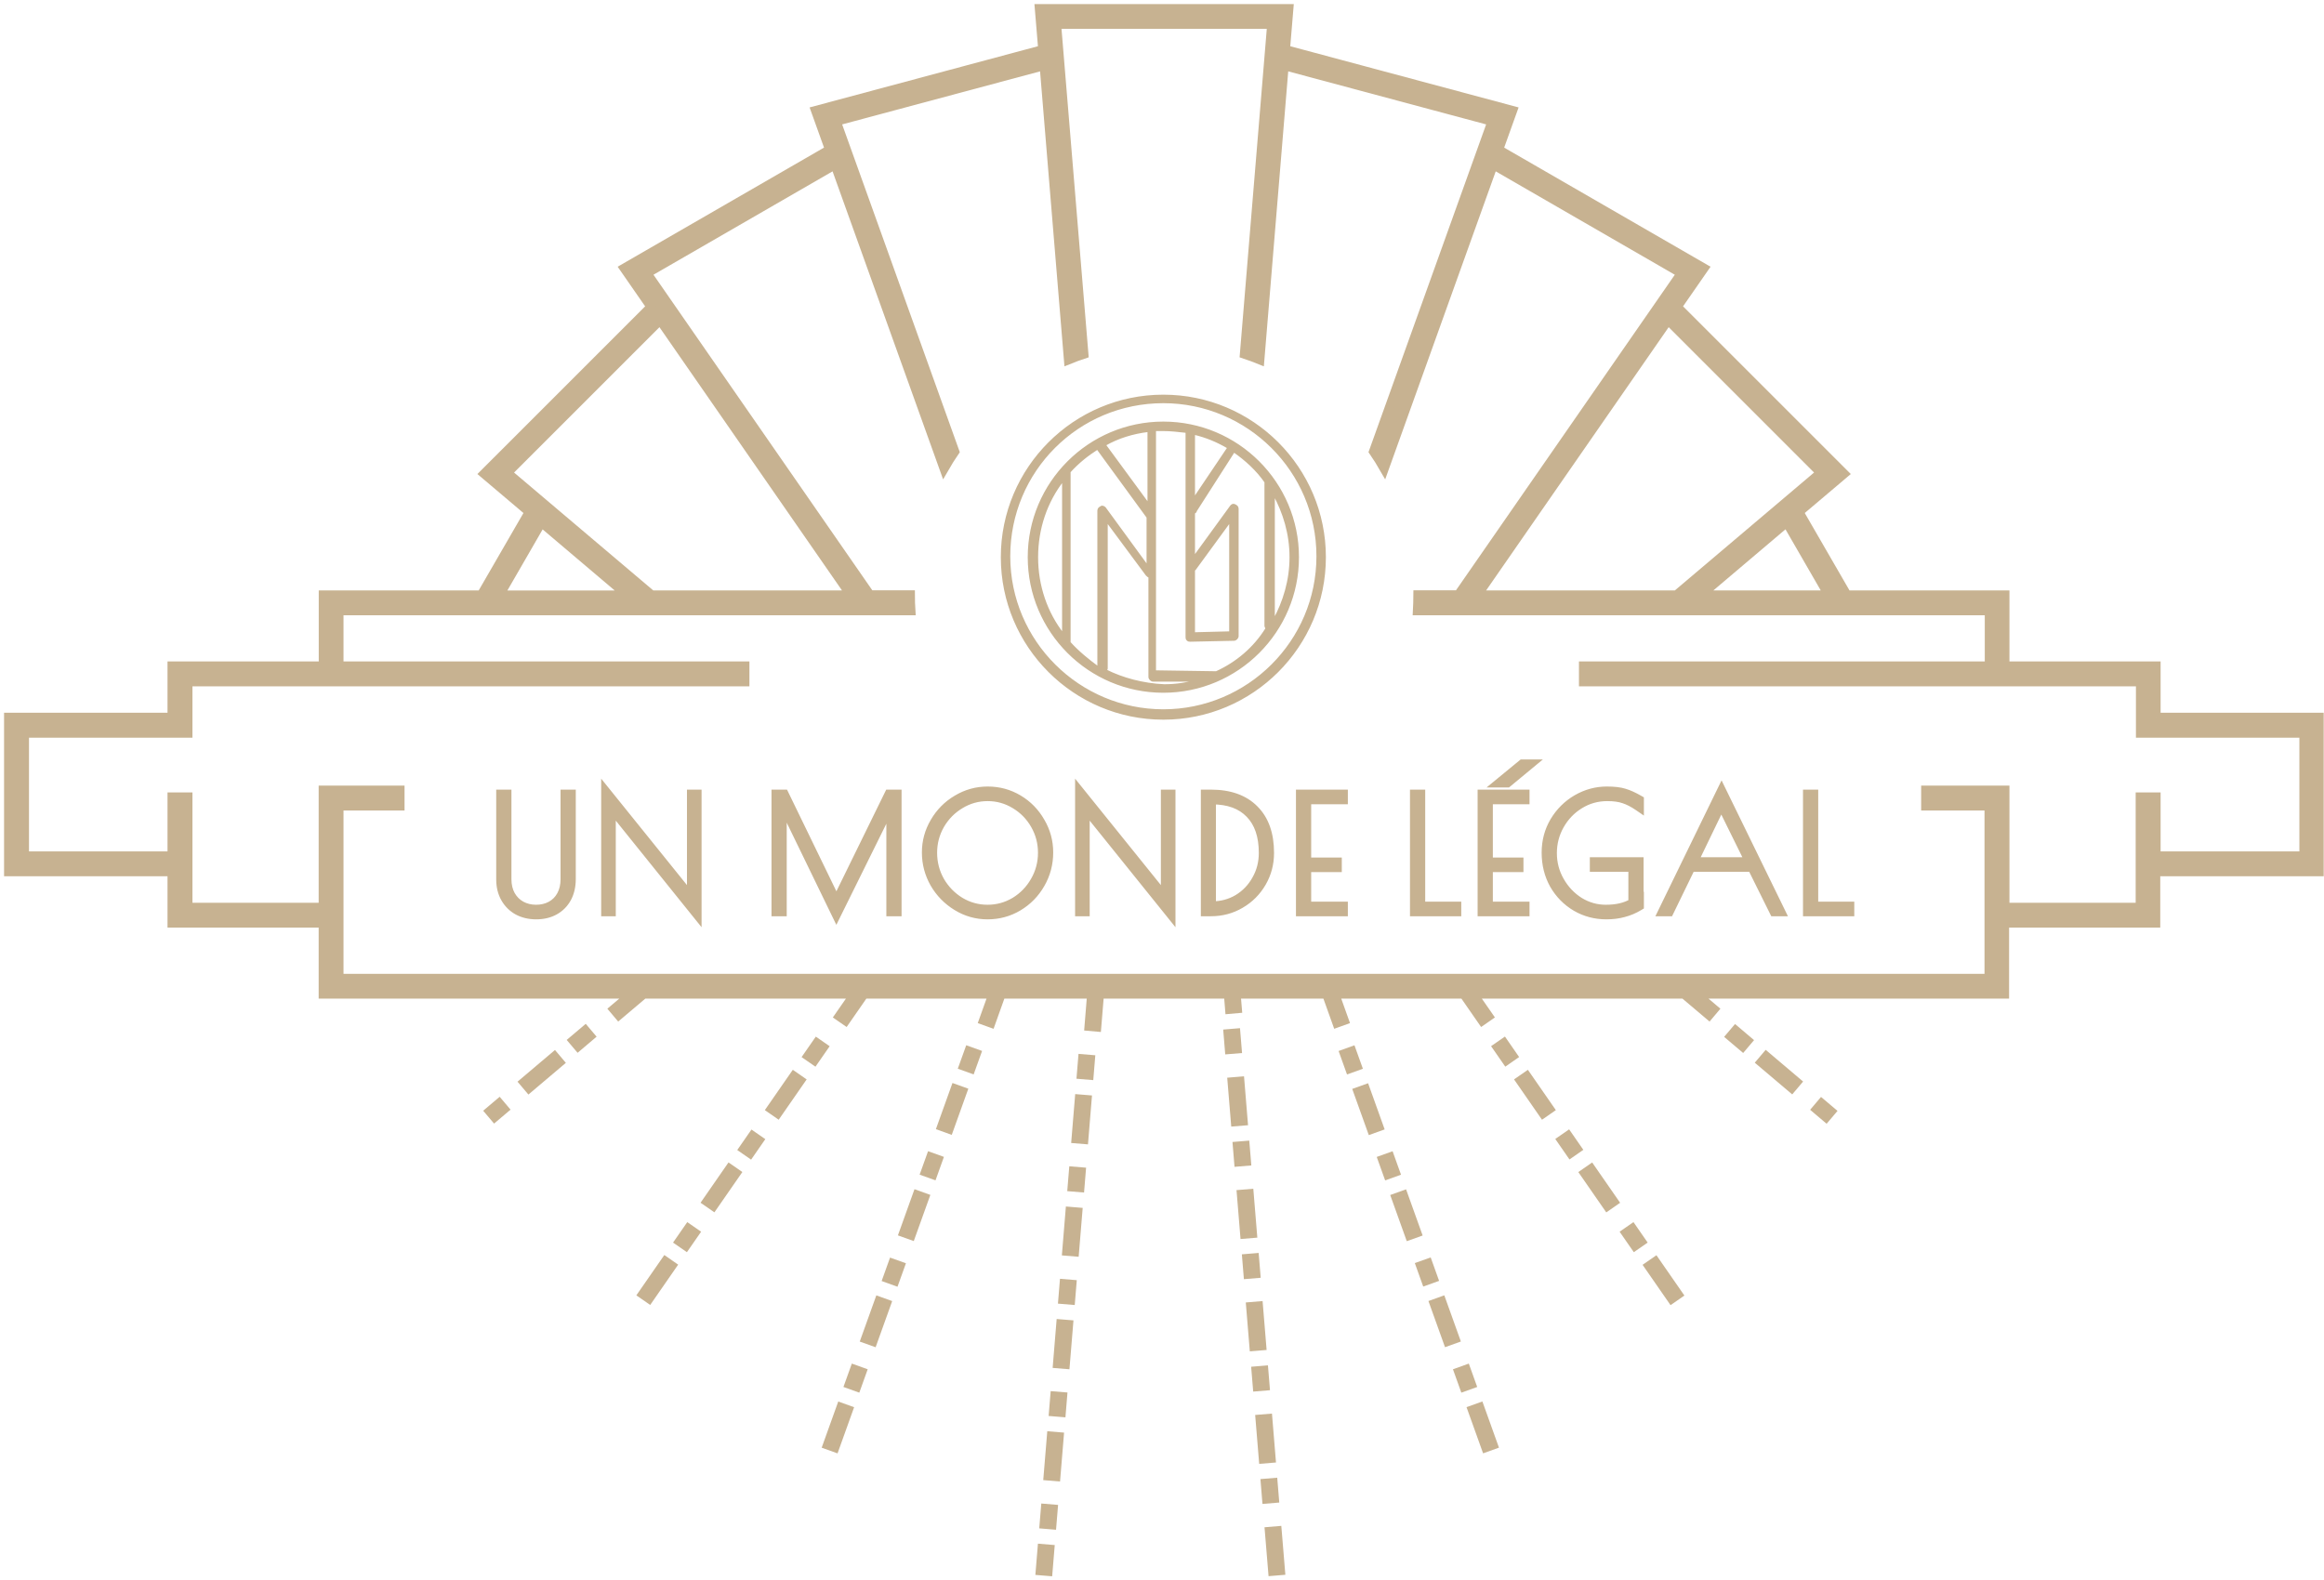 <svg width="275" height="187" viewBox="0 0 275 187" fill="none" xmlns="http://www.w3.org/2000/svg">
<path d="M148.927 154.548L147.975 154.627L148.366 159.379L149.319 159.3L148.927 154.548Z" fill="#C7B291" stroke="#C7B291" stroke-width="1.039" stroke-miterlimit="10"/>
<path d="M150.037 167.865L149.085 167.943L149.476 172.695L150.428 172.616L150.037 167.865Z" fill="#C7B291" stroke="#C7B291" stroke-width="1.039" stroke-miterlimit="10"/>
<path d="M151.143 181.154L150.191 181.233L150.584 185.985L151.536 185.906L151.143 181.154Z" fill="#C7B291" stroke="#C7B291" stroke-width="1.039" stroke-miterlimit="10"/>
<path d="M150.66 175.453L149.707 175.531L149.864 177.436L150.816 177.357L150.66 175.453Z" fill="#C7B291" stroke="#C7B291" stroke-width="1.039" stroke-miterlimit="10"/>
<path d="M148.462 148.851L147.51 148.93L147.666 150.835L148.619 150.756L148.462 148.851Z" fill="#C7B291" stroke="#C7B291" stroke-width="1.039" stroke-miterlimit="10"/>
<path d="M149.561 162.157L148.609 162.236L148.766 164.14L149.718 164.062L149.561 162.157Z" fill="#C7B291" stroke="#C7B291" stroke-width="1.039" stroke-miterlimit="10"/>
<path d="M146.73 127.947L145.777 128.026L146.169 132.777L147.121 132.699L146.73 127.947Z" fill="#C7B291" stroke="#C7B291" stroke-width="1.039" stroke-miterlimit="10"/>
<path d="M146.254 122.25L145.302 122.329L145.458 124.233L146.411 124.155L146.254 122.25Z" fill="#C7B291" stroke="#C7B291" stroke-width="1.039" stroke-miterlimit="10"/>
<path d="M147.829 141.253L146.877 141.331L147.268 146.083L148.22 146.005L147.829 141.253Z" fill="#C7B291" stroke="#C7B291" stroke-width="1.039" stroke-miterlimit="10"/>
<path d="M147.352 135.556L146.4 135.634L146.557 137.539L147.509 137.461L147.352 135.556Z" fill="#C7B291" stroke="#C7B291" stroke-width="1.039" stroke-miterlimit="10"/>
<path d="M123.295 183.261L123.076 185.922L124.028 186L124.248 183.339L123.295 183.261Z" fill="#C7B291" stroke="#C7B291" stroke-width="1.039" stroke-miterlimit="10"/>
<path d="M124.4 169.953L124.008 174.704L124.96 174.783L125.352 170.031L124.4 169.953Z" fill="#C7B291" stroke="#C7B291" stroke-width="1.039" stroke-miterlimit="10"/>
<path d="M123.691 178.508L123.534 180.413L124.486 180.492L124.643 178.587L123.691 178.508Z" fill="#C7B291" stroke="#C7B291" stroke-width="1.039" stroke-miterlimit="10"/>
<path d="M128.096 125.293L127.939 127.197L128.891 127.276L129.048 125.371L128.096 125.293Z" fill="#C7B291" stroke="#C7B291" stroke-width="1.039" stroke-miterlimit="10"/>
<path d="M125.511 156.67L125.12 161.422L126.072 161.5L126.464 156.748L125.511 156.67Z" fill="#C7B291" stroke="#C7B291" stroke-width="1.039" stroke-miterlimit="10"/>
<path d="M124.802 165.205L124.645 167.11L125.598 167.188L125.755 165.283L124.802 165.205Z" fill="#C7B291" stroke="#C7B291" stroke-width="1.039" stroke-miterlimit="10"/>
<path d="M126.602 143.355L126.211 148.107L127.163 148.185L127.555 143.434L126.602 143.355Z" fill="#C7B291" stroke="#C7B291" stroke-width="1.039" stroke-miterlimit="10"/>
<path d="M127.005 138.597L126.848 140.502L127.801 140.58L127.957 138.675L127.005 138.597Z" fill="#C7B291" stroke="#C7B291" stroke-width="1.039" stroke-miterlimit="10"/>
<path d="M125.904 151.911L125.747 153.816L126.699 153.894L126.856 151.989L125.904 151.911Z" fill="#C7B291" stroke="#C7B291" stroke-width="1.039" stroke-miterlimit="10"/>
<path d="M127.704 130.051L127.312 134.803L128.265 134.881L128.656 130.129L127.704 130.051Z" fill="#C7B291" stroke="#C7B291" stroke-width="1.039" stroke-miterlimit="10"/>
<path d="M99.505 166.539L97.894 171.026L98.794 171.349L100.404 166.862L99.505 166.539Z" fill="#C7B291" stroke="#C7B291" stroke-width="1.039" stroke-miterlimit="10"/>
<path d="M113.019 128.841L111.409 133.329L112.308 133.652L113.918 129.164L113.019 128.841Z" fill="#C7B291" stroke="#C7B291" stroke-width="1.039" stroke-miterlimit="10"/>
<path d="M110.131 136.913L109.485 138.712L110.385 139.035L111.03 137.236L110.131 136.913Z" fill="#C7B291" stroke="#C7B291" stroke-width="1.039" stroke-miterlimit="10"/>
<path d="M114.647 124.374L114.001 126.173L114.9 126.496L115.546 124.697L114.647 124.374Z" fill="#C7B291" stroke="#C7B291" stroke-width="1.039" stroke-miterlimit="10"/>
<path d="M108.524 141.412L106.914 145.899L107.813 146.222L109.424 141.735L108.524 141.412Z" fill="#C7B291" stroke="#C7B291" stroke-width="1.039" stroke-miterlimit="10"/>
<path d="M105.634 149.504L104.989 151.303L105.888 151.626L106.534 149.827L105.634 149.504Z" fill="#C7B291" stroke="#C7B291" stroke-width="1.039" stroke-miterlimit="10"/>
<path d="M104.01 153.979L102.399 158.466L103.299 158.789L104.909 154.301L104.01 153.979Z" fill="#C7B291" stroke="#C7B291" stroke-width="1.039" stroke-miterlimit="10"/>
<path d="M101.111 162.051L100.469 163.84L101.369 164.163L102.011 162.374L101.111 162.051Z" fill="#C7B291" stroke="#C7B291" stroke-width="1.039" stroke-miterlimit="10"/>
<path d="M93.944 127.338L91.227 131.256L92.012 131.801L94.729 127.883L93.944 127.338Z" fill="#C7B291" stroke="#C7B291" stroke-width="1.039" stroke-miterlimit="10"/>
<path d="M86.336 138.3L83.62 142.218L84.405 142.762L87.122 138.844L86.336 138.3Z" fill="#C7B291" stroke="#C7B291" stroke-width="1.039" stroke-miterlimit="10"/>
<path d="M78.74 149.261L76.023 153.179L76.808 153.724L79.525 149.806L78.74 149.261Z" fill="#C7B291" stroke="#C7B291" stroke-width="1.039" stroke-miterlimit="10"/>
<path d="M89.052 134.41L87.962 135.98L88.748 136.525L89.837 134.954L89.052 134.41Z" fill="#C7B291" stroke="#C7B291" stroke-width="1.039" stroke-miterlimit="10"/>
<path d="M96.666 123.411L95.576 124.982L96.362 125.526L97.451 123.956L96.666 123.411Z" fill="#C7B291" stroke="#C7B291" stroke-width="1.039" stroke-miterlimit="10"/>
<path d="M81.455 145.364L80.366 146.934L81.151 147.479L82.241 145.908L81.455 145.364Z" fill="#C7B291" stroke="#C7B291" stroke-width="1.039" stroke-miterlimit="10"/>
<path d="M59.065 130.54L57.908 131.52L58.525 132.249L59.683 131.27L59.065 130.54Z" fill="#C7B291" stroke="#C7B291" stroke-width="1.039" stroke-miterlimit="10"/>
<path d="M65.61 125.003L61.971 128.083L62.588 128.813L66.227 125.732L65.61 125.003Z" fill="#C7B291" stroke="#C7B291" stroke-width="1.039" stroke-miterlimit="10"/>
<path d="M69.249 121.907L67.79 123.142L68.407 123.871L69.866 122.636L69.249 121.907Z" fill="#C7B291" stroke="#C7B291" stroke-width="1.039" stroke-miterlimit="10"/>
<path d="M173.492 162.051L172.593 162.374L173.234 164.163L174.134 163.841L173.492 162.051Z" fill="#C7B291" stroke="#C7B291" stroke-width="1.039" stroke-miterlimit="10"/>
<path d="M175.098 166.534L174.199 166.857L175.809 171.345L176.709 171.022L175.098 166.534Z" fill="#C7B291" stroke="#C7B291" stroke-width="1.039" stroke-miterlimit="10"/>
<path d="M159.961 124.38L159.062 124.703L159.707 126.502L160.607 126.179L159.961 124.38Z" fill="#C7B291" stroke="#C7B291" stroke-width="1.039" stroke-miterlimit="10"/>
<path d="M166.068 141.426L165.169 141.748L166.778 146.236L167.678 145.914L166.068 141.426Z" fill="#C7B291" stroke="#C7B291" stroke-width="1.039" stroke-miterlimit="10"/>
<path d="M161.574 128.869L160.674 129.192L162.284 133.68L163.183 133.357L161.574 128.869Z" fill="#C7B291" stroke="#C7B291" stroke-width="1.039" stroke-miterlimit="10"/>
<path d="M170.592 153.972L169.692 154.295L171.303 158.783L172.202 158.46L170.592 153.972Z" fill="#C7B291" stroke="#C7B291" stroke-width="1.039" stroke-miterlimit="10"/>
<path d="M164.473 136.919L163.574 137.242L164.219 139.041L165.118 138.718L164.473 136.919Z" fill="#C7B291" stroke="#C7B291" stroke-width="1.039" stroke-miterlimit="10"/>
<path d="M168.98 149.484L168.08 149.806L168.725 151.605L169.625 151.283L168.98 149.484Z" fill="#C7B291" stroke="#C7B291" stroke-width="1.039" stroke-miterlimit="10"/>
<path d="M195.876 149.284L195.091 149.828L197.807 153.747L198.593 153.202L195.876 149.284Z" fill="#C7B291" stroke="#C7B291" stroke-width="1.039" stroke-miterlimit="10"/>
<path d="M180.665 127.339L179.88 127.883L182.596 131.802L183.381 131.257L180.665 127.339Z" fill="#C7B291" stroke="#C7B291" stroke-width="1.039" stroke-miterlimit="10"/>
<path d="M188.271 138.306L187.486 138.851L190.202 142.769L190.987 142.224L188.271 138.306Z" fill="#C7B291" stroke="#C7B291" stroke-width="1.039" stroke-miterlimit="10"/>
<path d="M193.158 145.364L192.373 145.909L193.461 147.479L194.247 146.935L193.158 145.364Z" fill="#C7B291" stroke="#C7B291" stroke-width="1.039" stroke-miterlimit="10"/>
<path d="M185.545 134.387L184.759 134.932L185.848 136.503L186.634 135.958L185.545 134.387Z" fill="#C7B291" stroke="#C7B291" stroke-width="1.039" stroke-miterlimit="10"/>
<path d="M177.949 123.404L177.163 123.949L178.252 125.52L179.037 124.975L177.949 123.404Z" fill="#C7B291" stroke="#C7B291" stroke-width="1.039" stroke-miterlimit="10"/>
<path d="M208.993 124.984L208.375 125.714L212.014 128.795L212.631 128.066L208.993 124.984Z" fill="#C7B291" stroke="#C7B291" stroke-width="1.039" stroke-miterlimit="10"/>
<path d="M215.544 130.559L214.927 131.288L216.084 132.269L216.702 131.539L215.544 130.559Z" fill="#C7B291" stroke="#C7B291" stroke-width="1.039" stroke-miterlimit="10"/>
<path d="M205.368 121.928L204.75 122.657L206.209 123.893L206.827 123.163L205.368 121.928Z" fill="#C7B291" stroke="#C7B291" stroke-width="1.039" stroke-miterlimit="10"/>
<path d="M255.146 84.877V78.801H237.259V70.397H218.551L212.89 60.602L218.24 56.073L198.483 36.317L201.662 31.736L177.355 17.703L179.017 13.07L152.125 5.861L152.53 1H122.968L123.373 5.861L96.48 13.07L98.142 17.703L73.836 31.736L77.014 36.317L57.258 56.073L62.607 60.602L56.946 70.397H38.238V78.801H20.341V84.877H1V103.19H20.341V109.267H38.228V117.67H74.698L72.6 119.446L73.213 120.173L76.173 117.67H101.092L99.274 120.288L100.053 120.828L102.245 117.67H117.473L116.361 120.776L117.255 121.098L118.48 117.67H129.158L128.847 121.493L129.792 121.576L130.114 117.67H145.342L145.487 119.477L146.432 119.394L146.287 117.67H156.965L158.191 121.098L159.084 120.776L157.973 117.67H173.201L175.392 120.828L176.171 120.288L174.354 117.67H199.273L202.233 120.173L202.846 119.446L200.748 117.67H237.217V109.267H255.104V103.19H274.445V84.877H255.104H255.146ZM216.349 70.397H201.329L211.415 61.849L216.349 70.397ZM215.425 55.959L198.379 70.397H174.863L197.382 37.916L215.425 55.959ZM60.062 55.959L78.105 37.916L100.625 70.397H77.108L60.062 55.959ZM64.072 61.859L74.158 70.408H59.138L64.072 61.859ZM272.586 101.289H255.146V94.309H253.235V102.972V107.366H237.259V93.499H227.851V95.41H235.348V108.872V115.78H40.129V108.872V95.41H47.35V93.499H38.228V107.366H22.252V102.972V94.309H20.341V101.289H2.911V86.789H22.252V80.712H88.16V78.801H40.129V72.298H107.802C107.761 71.665 107.74 71.031 107.74 70.387H102.951L76.578 32.349L98.796 19.52L111.708 55.502C112.113 54.796 112.539 54.11 112.996 53.445L98.973 14.368L123.539 7.783L126.416 42.611C127.029 42.362 127.642 42.134 128.275 41.926L125.045 2.901H150.463L147.232 41.926C147.856 42.134 148.479 42.362 149.092 42.611L151.969 7.783L176.535 14.368L162.512 53.445C162.969 54.11 163.395 54.796 163.8 55.502L176.711 19.52L198.93 32.349L172.557 70.387H167.768C167.768 71.031 167.737 71.665 167.706 72.298H235.379V78.801H187.358V80.712H253.266V86.789H272.607V101.289H272.586Z" fill="#C7B291" stroke="#C7B291" stroke-width="1.039" stroke-miterlimit="10"/>
<path d="M63.452 108.212C62.655 108.212 61.944 108.047 61.319 107.716C60.694 107.372 60.203 106.888 59.848 106.263C59.492 105.638 59.315 104.908 59.315 104.075V94.053H59.922V104.056C59.922 104.792 60.075 105.435 60.381 105.987C60.688 106.526 61.105 106.943 61.632 107.237C62.171 107.532 62.772 107.679 63.434 107.679C64.096 107.679 64.69 107.538 65.218 107.256C65.757 106.962 66.174 106.545 66.468 106.005C66.774 105.454 66.928 104.804 66.928 104.056V94.053H67.534V104.038C67.534 104.884 67.363 105.625 67.02 106.263C66.676 106.888 66.192 107.372 65.567 107.716C64.954 108.047 64.249 108.212 63.452 108.212ZM72.269 95.432V107.844H71.736V93.85L81.886 106.447V94.053H82.42V108.047L72.269 95.432ZM106.086 94.053V107.844H105.479V94.935L98.969 108.102L92.496 94.77V107.844H91.89V94.053H92.754L98.969 106.851L105.24 94.053H106.086ZM116.857 108.212C115.57 108.212 114.375 107.875 113.272 107.201C112.168 106.526 111.292 105.631 110.642 104.516C110.004 103.388 109.686 102.18 109.686 100.893C109.686 99.618 110.011 98.429 110.66 97.326C111.31 96.21 112.187 95.328 113.29 94.678C114.393 94.016 115.589 93.685 116.876 93.685C118.175 93.685 119.371 94.01 120.462 94.659C121.553 95.309 122.417 96.192 123.054 97.307C123.704 98.411 124.029 99.606 124.029 100.893C124.029 102.217 123.704 103.443 123.054 104.571C122.417 105.687 121.547 106.575 120.443 107.237C119.352 107.887 118.157 108.212 116.857 108.212ZM116.857 107.679C118.034 107.679 119.125 107.378 120.131 106.778C121.136 106.165 121.933 105.343 122.521 104.314C123.122 103.272 123.422 102.144 123.422 100.93C123.422 99.729 123.128 98.613 122.54 97.583C121.951 96.553 121.154 95.738 120.149 95.138C119.144 94.525 118.053 94.218 116.876 94.218C115.687 94.218 114.589 94.525 113.584 95.138C112.579 95.738 111.776 96.553 111.175 97.583C110.587 98.613 110.293 99.729 110.293 100.93C110.293 102.144 110.587 103.272 111.175 104.314C111.776 105.343 112.579 106.165 113.584 106.778C114.589 107.378 115.68 107.679 116.857 107.679ZM128.347 95.432V107.844H127.813V93.85L137.964 106.447V94.053H138.497V108.047L128.347 95.432ZM142.695 94.053H143.283C145.477 94.053 147.169 94.653 148.358 95.855C149.56 97.044 150.16 98.742 150.16 100.948C150.16 102.211 149.854 103.37 149.241 104.424C148.628 105.478 147.794 106.312 146.74 106.925C145.698 107.538 144.546 107.844 143.283 107.844H142.695V94.053ZM143.43 107.274C144.558 107.274 145.588 106.998 146.519 106.447C147.451 105.883 148.187 105.117 148.726 104.148C149.278 103.18 149.554 102.113 149.554 100.948C149.554 98.913 149.02 97.35 147.954 96.259C146.9 95.156 145.392 94.604 143.43 94.604H143.283V107.274H143.43ZM153.948 94.053H158.895V94.586H154.555V102.089H158.178V102.622H154.555V107.311H158.895V107.844H153.948V94.053ZM167.441 94.053H168.048V107.311H172.314V107.844H167.441V94.053ZM175.445 94.053H180.391V94.586H176.052V102.089H179.674V102.622H176.052V107.311H180.391V107.844H175.445V94.053ZM180.152 90.485H180.906L178.35 92.6H177.578L180.152 90.485ZM190.193 94.218C188.979 94.218 187.87 94.531 186.865 95.156C185.872 95.769 185.081 96.596 184.493 97.638C183.916 98.668 183.628 99.778 183.628 100.967C183.628 102.168 183.922 103.284 184.511 104.314C185.099 105.343 185.878 106.165 186.846 106.778C187.827 107.378 188.881 107.679 190.009 107.679C190.671 107.679 191.26 107.617 191.775 107.495C192.302 107.372 192.804 107.176 193.282 106.906V102.585H188.722V102.052H193.889V106.52L193.926 106.502V107.182C193.338 107.538 192.731 107.795 192.106 107.955C191.493 108.126 190.818 108.212 190.083 108.212C188.796 108.212 187.613 107.899 186.534 107.274C185.455 106.637 184.597 105.766 183.959 104.663C183.334 103.547 183.021 102.297 183.021 100.912C183.021 99.575 183.346 98.356 183.996 97.252C184.658 96.149 185.535 95.278 186.626 94.641C187.729 94.004 188.9 93.685 190.138 93.685C190.996 93.685 191.676 93.764 192.179 93.924C192.682 94.071 193.264 94.335 193.926 94.715V95.395C193.301 94.966 192.718 94.665 192.179 94.494C191.652 94.31 190.99 94.218 190.193 94.218ZM210.61 107.844H209.966L207.355 102.585H200.036L197.48 107.844H196.837L203.714 93.722L210.61 107.844ZM207.135 102.052L203.677 95.046L200.294 102.052H207.135ZM213.947 94.053H214.554V107.311H218.82V107.844H213.947V94.053Z" fill="#C7B291"/>
<path d="M61.319 107.716L61.032 108.239L61.04 108.243L61.319 107.716ZM59.848 106.263L59.329 106.558L59.848 106.263ZM59.315 94.053V93.455H58.717V94.053H59.315ZM59.922 94.053H60.519V93.455H59.922V94.053ZM60.381 105.987L59.859 106.277L59.862 106.282L60.381 105.987ZM61.632 107.237L61.34 107.759L61.346 107.762L61.632 107.237ZM65.218 107.256L65.499 107.782L65.504 107.78L65.218 107.256ZM66.468 106.005L65.946 105.715L65.944 105.719L66.468 106.005ZM66.928 94.053V93.455H66.33V94.053H66.928ZM67.534 94.053H68.132V93.455H67.534V94.053ZM67.02 106.263L67.543 106.55L67.546 106.546L67.02 106.263ZM65.567 107.716L65.851 108.241L65.854 108.239L65.567 107.716ZM63.452 107.615C62.74 107.615 62.127 107.468 61.599 107.188L61.04 108.243C61.761 108.625 62.57 108.809 63.452 108.809V107.615ZM61.606 107.192C61.079 106.902 60.669 106.498 60.367 105.968L59.329 106.558C59.738 107.278 60.309 107.842 61.032 108.239L61.606 107.192ZM60.367 105.968C60.07 105.446 59.912 104.821 59.912 104.075H58.717C58.717 104.995 58.914 105.829 59.329 106.558L60.367 105.968ZM59.912 104.075V94.053H58.717V104.075H59.912ZM59.315 94.65H59.922V93.455H59.315V94.65ZM59.324 94.053V104.056H60.519V94.053H59.324ZM59.324 104.056C59.324 104.876 59.496 105.623 59.859 106.277L60.903 105.697C60.654 105.248 60.519 104.707 60.519 104.056H59.324ZM59.862 106.282C60.221 106.914 60.715 107.41 61.341 107.759L61.923 106.716C61.494 106.476 61.155 106.139 60.901 105.692L59.862 106.282ZM61.346 107.762C61.98 108.108 62.68 108.276 63.434 108.276V107.081C62.864 107.081 62.363 106.956 61.918 106.713L61.346 107.762ZM63.434 108.276C64.183 108.276 64.876 108.116 65.499 107.782L64.936 106.729C64.504 106.96 64.008 107.081 63.434 107.081V108.276ZM65.504 107.78C66.144 107.431 66.643 106.931 66.992 106.291L65.944 105.719C65.704 106.158 65.37 106.492 64.931 106.731L65.504 107.78ZM66.99 106.295C67.354 105.64 67.525 104.887 67.525 104.056H66.33C66.33 104.721 66.195 105.267 65.946 105.715L66.99 106.295ZM67.525 104.056V94.053H66.33V104.056H67.525ZM66.928 94.65H67.534V93.455H66.928V94.65ZM66.937 94.053V104.038H68.132V94.053H66.937ZM66.937 104.038C66.937 104.801 66.783 105.443 66.494 105.98L67.546 106.546C67.943 105.808 68.132 104.966 68.132 104.038H66.937ZM66.496 105.975C66.207 106.501 65.805 106.903 65.279 107.192L65.854 108.239C66.579 107.841 67.145 107.275 67.543 106.55L66.496 105.975ZM65.283 107.19C64.769 107.467 64.164 107.615 63.452 107.615V108.809C64.334 108.809 65.139 108.626 65.851 108.241L65.283 107.19ZM72.269 95.432L72.734 95.057L71.672 93.737V95.432H72.269ZM72.269 107.844V108.442H72.866V107.844H72.269ZM71.736 107.844H71.138V108.442H71.736V107.844ZM71.736 93.85L72.201 93.475L71.138 92.157V93.85H71.736ZM81.886 106.447L81.421 106.821L82.484 108.14V106.447H81.886ZM81.886 94.053V93.455H81.289V94.053H81.886ZM82.42 94.053H83.017V93.455H82.42V94.053ZM82.42 108.047L81.954 108.421L83.017 109.742V108.047H82.42ZM71.672 95.432V107.844H72.866V95.432H71.672ZM72.269 107.247H71.736V108.442H72.269V107.247ZM72.333 107.844V93.85H71.138V107.844H72.333ZM71.271 94.225L81.421 106.821L82.352 106.072L72.201 93.475L71.271 94.225ZM82.484 106.447V94.053H81.289V106.447H82.484ZM81.886 94.65H82.42V93.455H81.886V94.65ZM81.822 94.053V108.047H83.017V94.053H81.822ZM82.885 107.672L72.734 95.057L71.804 95.806L81.954 108.421L82.885 107.672ZM106.086 94.053H106.683V93.455H106.086V94.053ZM106.086 107.844V108.442H106.683V107.844H106.086ZM105.479 107.844H104.882V108.442H105.479V107.844ZM105.479 94.935H106.076L104.944 94.671L105.479 94.935ZM98.969 108.102L98.432 108.363L98.965 109.459L99.505 108.366L98.969 108.102ZM92.496 94.77L93.034 94.509L91.899 94.77H92.496ZM92.496 107.844V108.442H93.094V107.844H92.496ZM91.89 107.844H91.292V108.442H91.89V107.844ZM91.89 94.053V93.455H91.292V94.053H91.89ZM92.754 94.053L93.291 93.792L93.128 93.455H92.754V94.053ZM98.969 106.851L98.432 107.112L98.967 108.214L99.506 107.114L98.969 106.851ZM105.24 94.053V93.455H104.868L104.704 93.79L105.24 94.053ZM105.489 94.053V107.844H106.683V94.053H105.489ZM106.086 107.247H105.479V108.442H106.086V107.247ZM106.076 107.844V94.935H104.882V107.844H106.076ZM104.944 94.671L98.434 107.837L99.505 108.366L106.015 95.2L104.944 94.671ZM99.507 107.841L93.034 94.509L91.959 95.031L98.432 108.363L99.507 107.841ZM91.899 94.77V107.844H93.094V94.77H91.899ZM92.496 107.247H91.89V108.442H92.496V107.247ZM92.487 107.844V94.053H91.292V107.844H92.487ZM91.89 94.65H92.754V93.455H91.89V94.65ZM92.217 94.314L98.432 107.112L99.507 106.59L93.291 93.792L92.217 94.314ZM99.506 107.114L105.776 94.315L104.704 93.79L98.433 106.588L99.506 107.114ZM105.24 94.65H106.086V93.455H105.24V94.65ZM113.272 107.201L112.96 107.71L113.272 107.201ZM110.642 104.516L110.122 104.81L110.126 104.816L110.642 104.516ZM110.66 97.326L111.175 97.629L111.176 97.626L110.66 97.326ZM113.29 94.678L113.593 95.192L113.597 95.19L113.29 94.678ZM120.462 94.659L120.156 95.173V95.173L120.462 94.659ZM123.054 97.307L122.536 97.604L122.54 97.611L123.054 97.307ZM123.054 104.571L122.537 104.273L122.536 104.275L123.054 104.571ZM120.443 107.237L120.749 107.751L120.75 107.75L120.443 107.237ZM120.131 106.778L120.437 107.29L120.442 107.288L120.131 106.778ZM122.521 104.314L122.004 104.015L122.003 104.017L122.521 104.314ZM122.54 97.583L123.058 97.287V97.287L122.54 97.583ZM120.149 95.138L119.838 95.647L119.843 95.65L120.149 95.138ZM113.584 95.138L113.891 95.65L113.895 95.647L113.584 95.138ZM111.175 97.583L110.659 97.282L110.657 97.287L111.175 97.583ZM111.175 104.314L110.655 104.607L110.659 104.615L111.175 104.314ZM113.584 106.778L113.273 107.288L113.278 107.29L113.584 106.778ZM116.857 107.615C115.681 107.615 114.593 107.308 113.583 106.691L112.96 107.71C114.157 108.442 115.46 108.809 116.857 108.809V107.615ZM113.583 106.691C112.564 106.068 111.758 105.245 111.158 104.215L110.126 104.816C110.825 106.018 111.772 106.984 112.96 107.71L113.583 106.691ZM111.162 104.222C110.575 103.183 110.283 102.077 110.283 100.893H109.088C109.088 102.284 109.434 103.593 110.122 104.81L111.162 104.222ZM110.283 100.893C110.283 99.725 110.579 98.641 111.175 97.629L110.146 97.023C109.442 98.218 109.088 99.511 109.088 100.893H110.283ZM111.176 97.626C111.775 96.599 112.579 95.79 113.593 95.192L112.987 94.163C111.795 94.865 110.845 95.822 110.144 97.025L111.176 97.626ZM113.597 95.19C114.608 94.584 115.697 94.282 116.876 94.282V93.088C115.48 93.088 114.179 93.448 112.983 94.166L113.597 95.19ZM116.876 94.282C118.07 94.282 119.16 94.579 120.156 95.173L120.767 94.146C119.581 93.44 118.28 93.088 116.876 93.088V94.282ZM120.156 95.173C121.157 95.769 121.949 96.576 122.536 97.604L123.573 97.011C122.885 95.807 121.948 94.849 120.767 94.146L120.156 95.173ZM122.54 97.611C123.135 98.621 123.432 99.712 123.432 100.893H124.626C124.626 99.5 124.273 98.2 123.569 97.004L122.54 97.611ZM123.432 100.893C123.432 102.114 123.133 103.237 122.537 104.273L123.572 104.869C124.275 103.649 124.626 102.32 124.626 100.893H123.432ZM122.536 104.275C121.949 105.301 121.152 106.116 120.136 106.725L120.75 107.75C121.941 107.035 122.885 106.072 123.573 104.867L122.536 104.275ZM120.138 106.724C119.141 107.318 118.052 107.615 116.857 107.615V108.809C118.262 108.809 119.563 108.457 120.749 107.751L120.138 106.724ZM116.857 108.276C118.142 108.276 119.339 107.947 120.437 107.29L119.824 106.265C118.912 106.81 117.927 107.081 116.857 107.081V108.276ZM120.442 107.288C121.534 106.622 122.402 105.727 123.04 104.61L122.003 104.017C121.464 104.96 120.738 105.708 119.82 106.268L120.442 107.288ZM123.039 104.612C123.692 103.478 124.019 102.247 124.019 100.93H122.825C122.825 102.04 122.552 103.065 122.004 104.015L123.039 104.612ZM124.019 100.93C124.019 99.626 123.699 98.408 123.058 97.287L122.021 97.88C122.557 98.818 122.825 99.831 122.825 100.93H124.019ZM123.058 97.287C122.419 96.169 121.55 95.279 120.455 94.625L119.843 95.65C120.759 96.198 121.483 96.938 122.021 97.88L123.058 97.287ZM120.46 94.628C119.361 93.957 118.162 93.621 116.876 93.621V94.815C117.943 94.815 118.926 95.092 119.838 95.647L120.46 94.628ZM116.876 93.621C115.578 93.621 114.373 93.957 113.273 94.628L113.895 95.647C114.806 95.092 115.795 94.815 116.876 94.815V93.621ZM113.278 94.625C112.184 95.278 111.31 96.167 110.659 97.282L111.691 97.884C112.242 96.94 112.973 96.198 113.891 95.65L113.278 94.625ZM110.657 97.287C110.016 98.408 109.695 99.626 109.695 100.93H110.89C110.89 99.831 111.158 98.818 111.694 97.88L110.657 97.287ZM109.695 100.93C109.695 102.245 110.015 103.474 110.655 104.607L111.695 104.02C111.158 103.069 110.89 102.042 110.89 100.93H109.695ZM110.659 104.615C111.309 105.729 112.182 106.622 113.273 107.288L113.895 106.268C112.976 105.707 112.243 104.958 111.691 104.013L110.659 104.615ZM113.278 107.29C114.376 107.947 115.573 108.276 116.857 108.276V107.081C115.788 107.081 114.803 106.81 113.891 106.265L113.278 107.29ZM128.347 95.432L128.812 95.057L127.749 93.737V95.432H128.347ZM128.347 107.844V108.442H128.944V107.844H128.347ZM127.813 107.844H127.216V108.442H127.813V107.844ZM127.813 93.85L128.278 93.475L127.216 92.157V93.85H127.813ZM137.964 106.447L137.499 106.821L138.561 108.14V106.447H137.964ZM137.964 94.053V93.455H137.367V94.053H137.964ZM138.497 94.053H139.094V93.455H138.497V94.053ZM138.497 108.047L138.032 108.421L139.094 109.742V108.047H138.497ZM127.749 95.432V107.844H128.944V95.432H127.749ZM128.347 107.247H127.813V108.442H128.347V107.247ZM128.411 107.844V93.85H127.216V107.844H128.411ZM127.348 94.225L137.499 106.821L138.429 106.072L128.278 93.475L127.348 94.225ZM138.561 106.447V94.053H137.367V106.447H138.561ZM137.964 94.65H138.497V93.455H137.964V94.65ZM137.9 94.053V108.047H139.094V94.053H137.9ZM138.963 107.672L128.812 95.057L127.881 95.806L138.032 108.421L138.963 107.672ZM142.695 94.053V93.455H142.097V94.053H142.695ZM148.358 95.855L147.934 96.275L147.938 96.279L148.358 95.855ZM149.241 104.424L149.757 104.724L149.241 104.424ZM146.74 106.925L146.44 106.408L146.437 106.41L146.74 106.925ZM142.695 107.844H142.097V108.442H142.695V107.844ZM146.519 106.447L146.824 106.961L146.829 106.958L146.519 106.447ZM148.726 104.148L148.207 103.852L148.204 103.857L148.726 104.148ZM147.954 96.259L147.522 96.672L147.527 96.677L147.954 96.259ZM143.283 94.604V94.007H142.686V94.604H143.283ZM143.283 107.274H142.686V107.871H143.283V107.274ZM142.695 94.65H143.283V93.455H142.695V94.65ZM143.283 94.65C145.368 94.65 146.888 95.218 147.934 96.275L148.783 95.434C147.451 94.089 145.587 93.455 143.283 93.455V94.65ZM147.938 96.279C148.995 97.325 149.563 98.85 149.563 100.948H150.758C150.758 98.633 150.125 96.763 148.779 95.43L147.938 96.279ZM149.563 100.948C149.563 102.11 149.283 103.164 148.725 104.124L149.757 104.724C150.425 103.575 150.758 102.313 150.758 100.948H149.563ZM148.725 104.124C148.164 105.088 147.405 105.848 146.44 106.408L147.04 107.441C148.184 106.776 149.092 105.868 149.757 104.724L148.725 104.124ZM146.437 106.41C145.491 106.966 144.444 107.247 143.283 107.247V108.442C144.647 108.442 145.905 108.109 147.043 107.44L146.437 106.41ZM143.283 107.247H142.695V108.442H143.283V107.247ZM143.292 107.844V94.053H142.097V107.844H143.292ZM143.43 107.871C144.66 107.871 145.796 107.569 146.824 106.961L146.215 105.933C145.38 106.428 144.456 106.677 143.43 106.677V107.871ZM146.829 106.958C147.851 106.339 148.659 105.496 149.248 104.439L148.204 103.857C147.714 104.737 147.051 105.427 146.21 105.936L146.829 106.958ZM149.245 104.444C149.85 103.381 150.151 102.212 150.151 100.948H148.956C148.956 102.014 148.705 102.978 148.207 103.852L149.245 104.444ZM150.151 100.948C150.151 98.811 149.589 97.078 148.381 95.842L147.527 96.677C148.452 97.623 148.956 99.016 148.956 100.948H150.151ZM148.386 95.847C147.189 94.594 145.506 94.007 143.43 94.007V95.201C145.278 95.201 146.61 95.718 147.522 96.672L148.386 95.847ZM143.43 94.007H143.283V95.201H143.43V94.007ZM142.686 94.604V107.274H143.88V94.604H142.686ZM143.283 107.871H143.43V106.677H143.283V107.871ZM153.948 94.053V93.455H153.351V94.053H153.948ZM158.895 94.053H159.492V93.455H158.895V94.053ZM158.895 94.586V95.183H159.492V94.586H158.895ZM154.555 94.586V93.989H153.958V94.586H154.555ZM154.555 102.089H153.958V102.686H154.555V102.089ZM158.178 102.089H158.775V101.491H158.178V102.089ZM158.178 102.622V103.219H158.775V102.622H158.178ZM154.555 102.622V102.025H153.958V102.622H154.555ZM154.555 107.311H153.958V107.908H154.555V107.311ZM158.895 107.311H159.492V106.714H158.895V107.311ZM158.895 107.844V108.442H159.492V107.844H158.895ZM153.948 107.844H153.351V108.442H153.948V107.844ZM153.948 94.65H158.895V93.455H153.948V94.65ZM158.298 94.053V94.586H159.492V94.053H158.298ZM158.895 93.989H154.555V95.183H158.895V93.989ZM153.958 94.586V102.089H155.153V94.586H153.958ZM154.555 102.686H158.178V101.491H154.555V102.686ZM157.581 102.089V102.622H158.775V102.089H157.581ZM158.178 102.025H154.555V103.219H158.178V102.025ZM153.958 102.622V107.311H155.153V102.622H153.958ZM154.555 107.908H158.895V106.714H154.555V107.908ZM158.298 107.311V107.844H159.492V107.311H158.298ZM158.895 107.247H153.948V108.442H158.895V107.247ZM154.546 107.844V94.053H153.351V107.844H154.546ZM167.441 94.053V93.455H166.844V94.053H167.441ZM168.048 94.053H168.645V93.455H168.048V94.053ZM168.048 107.311H167.451V107.908H168.048V107.311ZM172.314 107.311H172.912V106.714H172.314V107.311ZM172.314 107.844V108.442H172.912V107.844H172.314ZM167.441 107.844H166.844V108.442H167.441V107.844ZM167.441 94.65H168.048V93.455H167.441V94.65ZM167.451 94.053V107.311H168.645V94.053H167.451ZM168.048 107.908H172.314V106.714H168.048V107.908ZM171.717 107.311V107.844H172.912V107.311H171.717ZM172.314 107.247H167.441V108.442H172.314V107.247ZM168.039 107.844V94.053H166.844V107.844H168.039ZM175.445 94.053V93.455H174.847V94.053H175.445ZM180.391 94.053H180.989V93.455H180.391V94.053ZM180.391 94.586V95.183H180.989V94.586H180.391ZM176.052 94.586V93.989H175.454V94.586H176.052ZM176.052 102.089H175.454V102.686H176.052V102.089ZM179.674 102.089H180.272V101.491H179.674V102.089ZM179.674 102.622V103.219H180.272V102.622H179.674ZM176.052 102.622V102.025H175.454V102.622H176.052ZM176.052 107.311H175.454V107.908H176.052V107.311ZM180.391 107.311H180.989V106.714H180.391V107.311ZM180.391 107.844V108.442H180.989V107.844H180.391ZM175.445 107.844H174.847V108.442H175.445V107.844ZM180.152 90.485V89.888H179.938L179.773 90.024L180.152 90.485ZM180.906 90.485L181.287 90.945L182.565 89.888H180.906V90.485ZM178.35 92.6V93.197H178.565L178.731 93.06L178.35 92.6ZM177.578 92.6L177.199 92.138L175.91 93.197H177.578V92.6ZM175.445 94.65H180.391V93.455H175.445V94.65ZM179.794 94.053V94.586H180.989V94.053H179.794ZM180.391 93.989H176.052V95.183H180.391V93.989ZM175.454 94.586V102.089H176.649V94.586H175.454ZM176.052 102.686H179.674V101.491H176.052V102.686ZM179.077 102.089V102.622H180.272V102.089H179.077ZM179.674 102.025H176.052V103.219H179.674V102.025ZM175.454 102.622V107.311H176.649V102.622H175.454ZM176.052 107.908H180.391V106.714H176.052V107.908ZM179.794 107.311V107.844H180.989V107.311H179.794ZM180.391 107.247H175.445V108.442H180.391V107.247ZM176.042 107.844V94.053H174.847V107.844H176.042ZM180.152 91.082H180.906V89.888H180.152V91.082ZM180.526 90.025L177.969 92.14L178.731 93.06L181.287 90.945L180.526 90.025ZM178.35 92.003H177.578V93.197H178.35V92.003ZM177.957 93.061L180.531 90.947L179.773 90.024L177.199 92.138L177.957 93.061ZM186.865 95.156L187.178 95.664L187.18 95.663L186.865 95.156ZM184.493 97.638L183.972 97.345L183.971 97.347L184.493 97.638ZM184.511 104.314L183.992 104.61V104.61L184.511 104.314ZM186.846 106.778L186.527 107.282L186.534 107.287L186.846 106.778ZM191.775 107.495L191.639 106.913L191.636 106.914L191.775 107.495ZM193.282 106.906L193.576 107.427L193.88 107.255V106.906H193.282ZM193.282 102.585H193.88V101.988H193.282V102.585ZM188.722 102.585H188.125V103.182H188.722V102.585ZM188.722 102.052V101.454H188.125V102.052H188.722ZM193.889 102.052H194.487V101.454H193.889V102.052ZM193.889 106.52H193.292V107.487L194.156 107.054L193.889 106.52ZM193.926 106.502H194.523V105.535L193.659 105.968L193.926 106.502ZM193.926 107.182L194.235 107.693L194.523 107.519V107.182H193.926ZM192.106 107.955L191.958 107.376L191.944 107.379L192.106 107.955ZM186.534 107.274L186.23 107.788L186.234 107.791L186.534 107.274ZM183.959 104.663L183.438 104.955L183.442 104.962L183.959 104.663ZM183.996 97.252L183.484 96.945L183.481 96.949L183.996 97.252ZM186.626 94.641L186.327 94.124L186.324 94.125L186.626 94.641ZM192.179 93.924L191.999 94.493L192.011 94.497L192.179 93.924ZM193.926 94.715H194.523V94.369L194.223 94.197L193.926 94.715ZM193.926 95.395L193.588 95.887L194.523 96.529V95.395H193.926ZM192.179 94.494L191.982 95.058L191.99 95.061L191.998 95.063L192.179 94.494ZM190.193 93.621C188.871 93.621 187.652 93.963 186.549 94.649L187.18 95.663C188.088 95.098 189.088 94.815 190.193 94.815V93.621ZM186.551 94.648C185.47 95.315 184.609 96.217 183.972 97.345L185.013 97.932C185.553 96.975 186.273 96.223 187.178 95.664L186.551 94.648ZM183.971 97.347C183.345 98.466 183.031 99.676 183.031 100.967H184.226C184.226 99.879 184.488 98.87 185.014 97.93L183.971 97.347ZM183.031 100.967C183.031 102.271 183.352 103.489 183.992 104.61L185.03 104.017C184.493 103.079 184.226 102.066 184.226 100.967H183.031ZM183.992 104.61C184.627 105.721 185.473 106.615 186.527 107.282L187.166 106.273C186.283 105.714 185.571 104.965 185.03 104.017L183.992 104.61ZM186.534 107.287C187.607 107.944 188.769 108.276 190.009 108.276V107.081C188.994 107.081 188.047 106.813 187.158 106.268L186.534 107.287ZM190.009 108.276C190.707 108.276 191.343 108.212 191.913 108.076L191.636 106.914C191.176 107.023 190.636 107.081 190.009 107.081V108.276ZM191.91 108.077C192.493 107.941 193.049 107.724 193.576 107.427L192.989 106.386C192.56 106.628 192.11 106.804 191.639 106.913L191.91 108.077ZM193.88 106.906V102.585H192.685V106.906H193.88ZM193.282 101.988H188.722V103.182H193.282V101.988ZM189.319 102.585V102.052H188.125V102.585H189.319ZM188.722 102.649H193.889V101.454H188.722V102.649ZM193.292 102.052V106.52H194.487V102.052H193.292ZM194.156 107.054L194.193 107.036L193.659 105.968L193.622 105.986L194.156 107.054ZM193.329 106.502V107.182H194.523V106.502H193.329ZM193.617 106.671C193.076 106.998 192.523 107.232 191.958 107.376L192.253 108.533C192.939 108.359 193.6 108.077 194.235 107.693L193.617 106.671ZM191.944 107.379C191.391 107.534 190.772 107.615 190.083 107.615V108.809C190.864 108.809 191.594 108.718 192.267 108.53L191.944 107.379ZM190.083 107.615C188.897 107.615 187.818 107.328 186.833 106.757L186.234 107.791C187.407 108.471 188.694 108.809 190.083 108.809V107.615ZM186.838 106.76C185.849 106.176 185.063 105.38 184.476 104.364L183.442 104.962C184.13 106.152 185.061 107.098 186.23 107.788L186.838 106.76ZM184.48 104.371C183.909 103.352 183.619 102.203 183.619 100.912H182.424C182.424 102.39 182.759 103.743 183.438 104.955L184.48 104.371ZM183.619 100.912C183.619 99.677 183.917 98.563 184.511 97.555L183.481 96.949C182.775 98.148 182.424 99.474 182.424 100.912H183.619ZM184.508 97.559C185.12 96.541 185.924 95.743 186.927 95.157L186.324 94.125C185.145 94.814 184.197 95.757 183.484 96.945L184.508 97.559ZM186.924 95.158C187.94 94.572 189.008 94.282 190.138 94.282V93.088C188.792 93.088 187.518 93.436 186.327 94.124L186.924 95.158ZM190.138 94.282C190.968 94.282 191.579 94.36 191.999 94.493L192.36 93.355C191.774 93.169 191.024 93.088 190.138 93.088V94.282ZM192.011 94.497C192.453 94.626 192.991 94.866 193.629 95.233L194.223 94.197C193.537 93.803 192.91 93.516 192.347 93.351L192.011 94.497ZM193.329 94.715V95.395H194.523V94.715H193.329ZM194.264 94.903C193.606 94.451 192.971 94.119 192.36 93.925L191.998 95.063C192.466 95.212 192.996 95.481 193.588 95.887L194.264 94.903ZM192.376 93.93C191.765 93.717 191.031 93.621 190.193 93.621V94.815C190.949 94.815 191.539 94.903 191.982 95.058L192.376 93.93ZM210.61 107.844V108.442H211.566L211.147 107.582L210.61 107.844ZM209.966 107.844L209.431 108.11L209.596 108.442H209.966V107.844ZM207.355 102.585L207.89 102.319L207.726 101.988H207.355V102.585ZM200.036 102.585V101.988H199.663L199.499 102.324L200.036 102.585ZM197.48 107.844V108.442H197.854L198.018 108.105L197.48 107.844ZM196.837 107.844L196.3 107.583L195.882 108.442H196.837V107.844ZM203.714 93.722L204.251 93.46L203.714 92.359L203.177 93.46L203.714 93.722ZM207.135 102.052V102.649H208.095L207.67 101.787L207.135 102.052ZM203.677 95.046L204.213 94.781L203.672 93.684L203.14 94.786L203.677 95.046ZM200.294 102.052L199.756 101.792L199.342 102.649H200.294V102.052ZM210.61 107.247H209.966V108.442H210.61V107.247ZM210.501 107.579L207.89 102.319L206.82 102.851L209.431 108.11L210.501 107.579ZM207.355 101.988H200.036V103.182H207.355V101.988ZM199.499 102.324L196.943 107.583L198.018 108.105L200.574 102.846L199.499 102.324ZM197.48 107.247H196.837V108.442H197.48V107.247ZM197.374 108.106L204.251 93.983L203.177 93.46L196.3 107.583L197.374 108.106ZM203.178 93.984L210.073 108.106L211.147 107.582L204.251 93.46L203.178 93.984ZM207.67 101.787L204.213 94.781L203.142 95.31L206.599 102.316L207.67 101.787ZM203.14 94.786L199.756 101.792L200.832 102.311L204.215 95.305L203.14 94.786ZM200.294 102.649H207.135V101.454H200.294V102.649ZM213.947 94.053V93.455H213.35V94.053H213.947ZM214.554 94.053H215.151V93.455H214.554V94.053ZM214.554 107.311H213.957V107.908H214.554V107.311ZM218.82 107.311H219.418V106.714H218.82V107.311ZM218.82 107.844V108.442H219.418V107.844H218.82ZM213.947 107.844H213.35V108.442H213.947V107.844ZM213.947 94.65H214.554V93.455H213.947V94.65ZM213.957 94.053V107.311H215.151V94.053H213.957ZM214.554 107.908H218.82V106.714H214.554V107.908ZM218.223 107.311V107.844H219.418V107.311H218.223ZM218.82 107.247H213.947V108.442H218.82V107.247ZM214.545 107.844V94.053H213.35V107.844H214.545Z" fill="#C7B291"/>
<path d="M137.66 46.83C127.115 46.83 118.547 55.398 118.547 65.944C118.547 76.489 127.115 85.057 137.66 85.057C148.205 85.057 156.773 76.489 156.773 65.944C156.773 55.398 148.205 46.83 137.66 46.83ZM137.66 84.068C127.664 84.068 119.425 75.94 119.425 65.834C119.425 55.728 127.554 47.599 137.66 47.599C147.656 47.599 155.894 55.728 155.894 65.834C155.894 75.94 147.656 84.068 137.66 84.068Z" fill="#C7B291" stroke="#C7B291" stroke-width="0.239"/>
<path d="M137.66 50.016C128.872 50.016 121.732 57.156 121.732 65.944C121.732 74.731 128.872 81.871 137.66 81.871C146.448 81.871 153.588 74.731 153.588 65.944C153.588 57.156 146.448 50.016 137.66 50.016ZM152.709 65.944C152.709 68.69 151.94 71.216 150.732 73.413V58.474C151.94 60.671 152.709 63.197 152.709 65.944ZM145.569 74.841L141.285 74.951V67.481L141.395 67.372L145.569 61.66V74.841ZM141.285 59.023V51.334C142.713 51.663 144.031 52.213 145.349 52.982L141.285 59.023ZM135.902 51.005V59.682L130.74 52.652C132.277 51.773 134.035 51.224 135.902 51.005ZM125.796 56.826V75.061C123.819 72.534 122.721 69.349 122.721 65.944C122.721 62.538 123.819 59.353 125.796 56.826ZM126.565 76.049V75.94V55.838C127.554 54.739 128.653 53.861 129.861 53.092L135.793 61.22V67.042L130.74 60.122C130.63 60.012 130.41 59.902 130.3 60.012C130.081 60.122 129.971 60.232 129.971 60.451V79.015C128.762 78.136 127.554 77.148 126.565 76.049ZM130.849 79.345C130.849 79.235 130.959 79.235 130.959 79.125V61.66L135.683 68.031C135.793 68.141 135.902 68.25 136.012 68.25V80.114C136.012 80.334 136.232 80.553 136.452 80.553H141.724C140.516 80.883 139.198 81.102 137.77 81.102C135.243 80.993 132.827 80.334 130.849 79.345ZM143.921 79.564L136.671 79.455V51.005V50.895C137.001 50.895 137.33 50.895 137.55 50.895C138.539 50.895 139.417 51.005 140.406 51.114V51.224V75.39C140.406 75.5 140.406 75.61 140.516 75.72C140.626 75.83 140.736 75.83 140.845 75.83L146.008 75.72C146.228 75.72 146.448 75.5 146.448 75.281V75.171C146.448 75.171 146.448 75.171 146.448 75.061V60.232C146.448 60.012 146.338 59.902 146.118 59.792C145.898 59.682 145.789 59.792 145.679 59.902L141.285 65.944V60.671C141.395 60.671 141.505 60.561 141.505 60.451L146.008 53.421C147.436 54.41 148.754 55.618 149.743 57.046V57.156V74.072C149.743 74.182 149.853 74.292 149.853 74.402C148.425 76.709 146.338 78.466 143.921 79.564Z" fill="#C7B291" stroke="#C7B291" stroke-width="0.239"/>
</svg>
